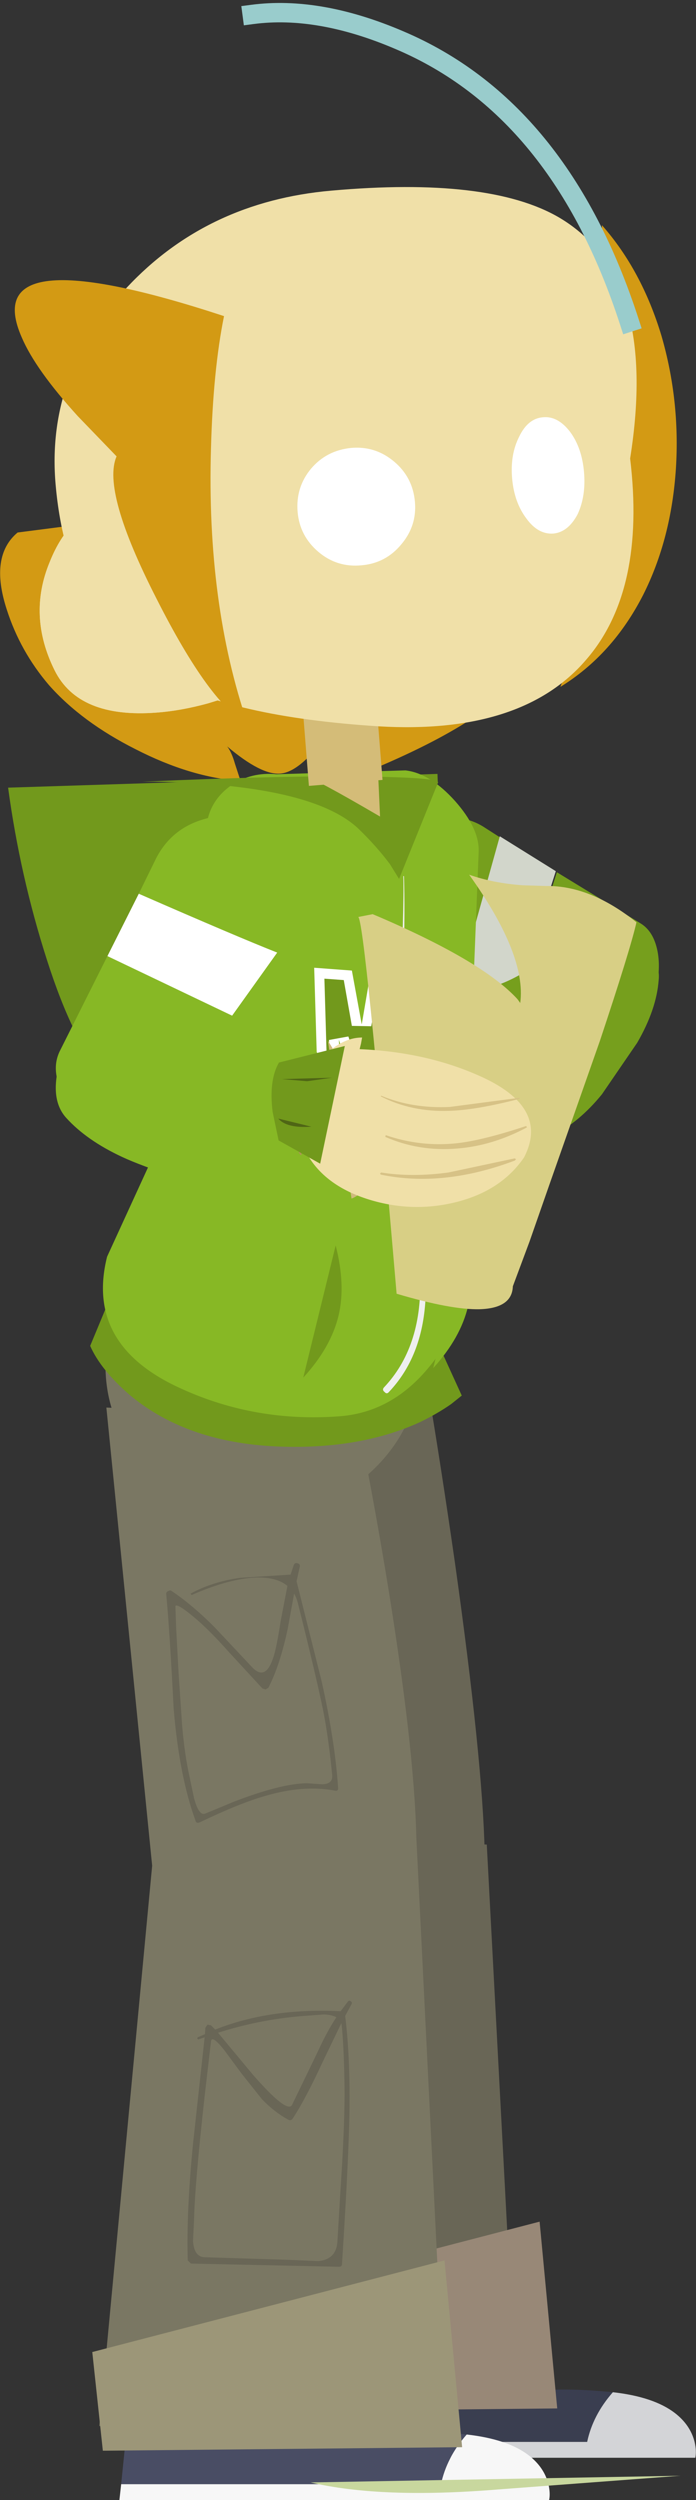 <?xml version="1.0" encoding="UTF-8" standalone="no"?>
<svg xmlns:xlink="http://www.w3.org/1999/xlink" height="354.7px" width="98.8px" xmlns="http://www.w3.org/2000/svg">
  <rect width="100%" height="100%" fill="#333333" stroke="none"/>
  <g transform="matrix(1.0, 0.0, 0.0, 1.0, 78.1, 176.95)">
    <path d="M0.95 -53.2 L12.9 -45.9 Q14.8 -44.7 15.3 -41.65 15.75 -38.7 14.65 -35.55 13.45 -32.45 11.25 -30.85 9.05 -29.15 6.95 -30.05 L-4.95 -34.7 0.95 -53.2" fill="#769f1d" fill-rule="evenodd" stroke="none"/>
    <path d="M-9.55 -59.7 L-7.05 -58.1 -12.75 -37.7 -17.15 -39.5 Q-20.8 -40.95 -22.25 -45.2 -23.85 -49.55 -22.15 -54.0 -20.5 -58.5 -16.75 -60.2 -13.05 -61.8 -9.55 -59.7" fill="#769f1d" fill-rule="evenodd" stroke="none"/>
    <path d="M-5.1 -34.8 L-12.85 -37.85 -7.15 -58.3 0.8 -53.35 -5.1 -34.8" fill="#d2d6cb" fill-rule="evenodd" stroke="none"/>
    <path d="M3.35 -45.2 Q0.1 -41.85 -1.7 -40.4 -4.8 -38.0 -8.2 -36.95 -13.25 -35.65 -15.85 -33.55 -19.2 -30.9 -20.1 -26.1 -21.6 -18.65 -9.55 -14.85 -4.7 -13.25 0.2 -15.75 4.1 -17.7 7.35 -21.7 L12.35 -29.0 Q15.1 -33.75 15.4 -37.9 15.8 -41.4 11.0 -44.6 6.0 -47.9 2.8 -44.35 L3.35 -45.2" fill="#769f1d" fill-rule="evenodd" stroke="none"/>
    <path d="M-14.85 -26.2 L-24.15 -22.45 -10.6 -11.7 -7.75 -17.65 Q-8.35 -19.35 -9.65 -21.3 -12.05 -25.05 -14.85 -26.2" fill="#64811a" fill-rule="evenodd" stroke="none"/>
    <path d="M8.9 162.45 Q6.05 165.7 5.25 169.5 L-40.15 169.5 -39.6 164.1 -8.65 164.1 Q-7.85 163.35 -5.3 162.75 -0.2 161.6 8.4 162.4 L8.9 162.45" fill="#3a3e50" fill-rule="evenodd" stroke="none"/>
    <path d="M20.5 169.5 Q20.8 170.8 20.6 171.75 L-40.4 171.75 -40.15 169.5 5.25 169.5 Q6.05 165.7 8.9 162.45 14.7 163.1 17.7 165.4 19.9 167.1 20.5 169.5" fill="#d3d4d7" fill-rule="evenodd" stroke="none"/>
    <path d="M-5.55 -79.45 Q-12.55 -72.2 -33.3 -64.65 -32.75 -65.95 -32.4 -68.25 L-31.95 -72.3 Q-35.65 -67.4 -38.3 -67.2 -41.0 -66.95 -45.85 -71.05 -45.2 -70.2 -44.75 -68.6 L-43.95 -66.15 Q-51.05 -66.65 -58.85 -70.65 -66.5 -74.5 -71.15 -79.75 -75.25 -84.55 -77.15 -90.5 -79.6 -98.05 -75.6 -101.4 L0.1 -111.15 Q5.3 -90.75 -5.55 -79.45" fill="#d39a14" fill-rule="evenodd" stroke="none"/>
    <path d="M-17.4 19.75 Q-15.5 31.0 -13.5 44.9 -9.6 72.65 -9.3 85.8 -11.95 90.75 -30.25 90.85 L-48.05 89.9 -52.5 20.5 -17.4 19.75" fill="#696656" fill-rule="evenodd" stroke="none"/>
    <path d="M-46.5 83.25 L-9.0 84.75 -5.0 160.25 -54.0 162.75 -46.5 83.25" fill="#696656" fill-rule="evenodd" stroke="none"/>
    <path d="M-51.5 151.25 L-1.5 138.25 1.0 164.75 -50.0 165.25 -51.5 151.25" fill="#988877" fill-rule="evenodd" stroke="none"/>
    <path d="M-27.4 24.25 Q-25.4 33.85 -23.35 46.1 -19.3 70.6 -19.0 83.75 -21.65 88.7 -39.35 88.7 L-56.5 87.75 -63.0 22.75 -27.4 24.25" fill="#7a7763" fill-rule="evenodd" stroke="none"/>
    <path d="M-43.5 25.25 Q-44.25 27.6 -45.5 29.05 -46.8 30.65 -49.0 31.75 L-43.5 25.25" fill="#696656" fill-rule="evenodd" stroke="none"/>
    <path d="M-40.85 62.6 L-45.6 57.45 Q-48.45 54.25 -50.55 52.5 -52.95 50.5 -53.2 50.9 L-53.1 53.9 -52.75 60.4 -52.25 67.8 Q-51.9 71.95 -51.2 75.1 L-50.55 78.2 Q-49.85 80.75 -48.95 80.35 L-44.85 78.65 Q-38.2 76.1 -34.55 76.05 L-32.35 76.2 Q-30.8 76.15 -30.95 74.85 -31.45 69.65 -32.25 65.6 -33.3 60.55 -35.8 50.55 -36.0 49.75 -36.35 49.15 L-37.25 54.1 Q-38.35 59.3 -40.0 62.5 L-40.4 62.75 -40.85 62.6 M-36.4 45.1 Q-36.25 44.7 -35.85 44.85 -35.45 44.95 -35.55 45.35 L-36.0 47.4 -32.45 61.55 Q-30.55 70.05 -30.1 76.75 -30.1 77.2 -30.55 77.1 -35.0 76.25 -40.45 77.85 -44.0 78.85 -49.75 81.6 -50.25 81.8 -50.35 81.35 -52.65 75.05 -53.45 65.45 -54.0 54.6 -54.5 49.25 -54.55 48.95 -54.25 48.8 -53.9 48.6 -53.7 48.8 -50.8 50.75 -47.7 53.85 L-42.3 59.6 Q-40.4 61.6 -39.3 58.2 -38.85 56.9 -38.25 53.0 L-37.3 48.05 Q-39.0 46.65 -42.35 46.9 -46.0 47.2 -50.9 49.35 L-51.05 49.15 Q-47.95 47.45 -43.95 46.9 L-36.85 46.45 -36.4 45.1" fill="#696656" fill-rule="evenodd" stroke="none"/>
    <path d="M-60.9 175.5 L-60.35 170.1 -29.4 170.1 Q-28.6 169.35 -26.05 168.75 -20.95 167.6 -12.35 168.4 L-11.85 168.45 Q-14.7 171.7 -15.5 175.5 L-60.9 175.5" fill="#494d64" fill-rule="evenodd" stroke="none"/>
    <path d="M-61.15 177.75 L-60.9 175.5 -15.5 175.5 Q-14.7 171.7 -11.85 168.45 -6.05 169.1 -3.05 171.4 -0.85 173.1 -0.25 175.5 0.05 176.8 -0.15 177.75 L-61.15 177.75" fill="#f7f7f7" fill-rule="evenodd" stroke="none"/>
    <path d="M-56.5 87.75 L-19.0 83.75 -15.0 164.75 -64.0 167.25 -56.5 87.75" fill="#7a7763" fill-rule="evenodd" stroke="none"/>
    <path d="M-65.0 156.75 L-15.0 143.75 -12.5 170.25 -63.5 170.75 -65.0 156.75" fill="#9c9678" fill-rule="evenodd" stroke="none"/>
    <path d="M-32.1 108.85 L-35.4 109.1 Q-41.35 109.6 -47.15 111.45 L-42.2 117.4 Q-37.35 122.95 -36.65 121.7 L-33.0 114.15 Q-31.7 111.3 -30.35 109.25 -31.0 108.9 -32.1 108.85 M-29.6 110.35 L-29.65 110.1 -32.25 115.5 Q-34.7 120.8 -36.5 123.55 -36.8 124.05 -37.25 123.75 -39.15 122.7 -40.9 120.9 L-43.8 117.25 -46.2 114.0 Q-48.05 111.65 -48.15 112.7 L-49.05 120.45 Q-50.45 133.1 -50.55 137.9 L-50.7 141.0 Q-50.55 143.25 -49.05 143.3 L-37.6 143.65 -32.9 143.85 Q-30.35 143.6 -30.2 141.05 L-29.8 134.3 Q-29.1 123.9 -29.2 118.65 -29.3 113.1 -29.6 110.35 M-28.3 107.0 Q-28.05 107.15 -28.2 107.4 L-29.1 109.05 Q-28.2 116.4 -28.6 126.5 -28.8 132.45 -29.55 144.25 -29.55 144.65 -30.0 144.65 L-51.0 144.2 -51.45 143.75 Q-51.65 136.85 -50.7 127.2 L-49.05 112.1 -49.95 112.4 -50.1 112.3 -50.05 112.1 -49.0 111.65 -48.95 110.75 -48.65 110.3 -48.15 110.4 -47.55 111.0 Q-39.75 107.9 -29.75 108.4 L-28.7 107.0 Q-28.5 106.8 -28.3 107.0" fill="#696656" fill-rule="evenodd" stroke="none"/>
    <path d="M-18.65 15.7 Q-18.2 24.35 -24.4 30.85 -30.6 37.3 -39.85 37.75 -49.05 38.2 -55.8 32.35 -62.65 26.55 -63.1 17.9 -63.5 9.2 -57.25 2.7 -51.1 -3.75 -41.9 -4.2 -32.65 -4.65 -25.85 1.2 -19.05 7.0 -18.65 15.7" fill="#7a7763" fill-rule="evenodd" stroke="none"/>
    <path d="M-16.0 -67.15 L-15.95 -65.85 Q-21.15 -56.2 -28.4 -45.75 -43.0 -24.8 -53.5 -20.95 -63.9 -17.15 -71.45 -40.8 -75.25 -52.65 -76.95 -65.2 L-16.0 -67.15" fill="#72991c" fill-rule="evenodd" stroke="none"/>
    <path d="M-15.95 13.6 L-12.55 21.05 -14.05 22.25 Q-16.05 23.65 -18.55 24.85 -26.8 28.6 -37.85 28.3 -51.35 27.95 -59.7 20.95 -63.8 17.4 -65.3 14.0 L-62.6 7.5 -15.95 13.6" fill="#72991c" fill-rule="evenodd" stroke="none"/>
    <path d="M-10.15 -56.15 L-12.6 6.0 Q-12.75 11.8 -17.4 17.25 -22.65 23.5 -30.05 24.0 -41.85 24.85 -52.3 20.1 -66.05 13.95 -62.9 1.35 L-56.55 -12.5 -48.7 -60.35 Q-48.1 -63.55 -45.25 -65.55 -42.4 -67.45 -38.85 -67.1 L-20.55 -67.65 Q-17.05 -67.25 -13.5 -63.3 -10.05 -59.4 -10.15 -56.15" fill="#87b825" fill-rule="evenodd" stroke="none"/>
    <path d="M-22.75 -66.7 Q-15.4 -66.5 -15.95 -65.85 L-21.45 -52.25 -22.75 -54.35 Q-24.65 -56.9 -27.3 -59.45 -34.0 -65.65 -56.15 -66.05 L-57.9 -66.05 Q-33.65 -67.1 -22.75 -66.7 M-57.9 -66.05 L-76.95 -65.2 -57.9 -66.05" fill="#72991c" fill-rule="evenodd" stroke="none"/>
    <path d="M-30.45 -0.25 Q-29.0 5.4 -30.05 9.75 -31.15 14.25 -35.05 18.5 L-30.45 -0.25" fill="#72991c" fill-rule="evenodd" stroke="none"/>
    <path d="M-20.85 -52.65 L-20.75 -52.65 Q-20.6 -47.85 -20.8 -40.5 L-21.3 -28.35 Q-21.45 -19.8 -19.1 -7.1 -17.35 2.15 -17.7 7.4 -18.15 15.55 -22.9 20.55 -23.2 20.9 -23.5 20.55 -23.9 20.25 -23.6 19.9 -18.25 14.25 -18.45 4.65 -18.55 1.5 -20.75 -12.05 -22.05 -19.9 -21.45 -32.3 -20.7 -48.6 -20.85 -52.65" fill="#efefef" fill-rule="evenodd" stroke="none"/>
    <path d="M-28.15 -39.25 L-26.75 -31.6 -25.2 -40.7 -22.5 -39.8 -23.95 -21.4 -27.25 -21.25 -30.0 -29.45 -29.6 -21.15 -32.95 -21.25 -33.5 -39.65 -28.15 -39.25" fill="#ffffff" fill-rule="evenodd" stroke="none"/>
    <path d="M-24.0 -38.85 L-25.2 -22.75 -26.25 -22.7 -28.65 -29.9 -31.4 -29.4 -31.1 -22.6 -31.6 -22.65 -32.05 -38.1 -29.3 -37.9 -28.15 -31.4 -25.4 -31.35 -24.1 -38.85 -24.0 -38.85" fill="#72991c" fill-rule="evenodd" stroke="none"/>
    <path d="M-18.2 -40.05 L-17.25 -41.45 -15.7 -36.5 -14.95 -41.2 -11.2 -40.05 -13.7 -30.6 -14.25 -21.2 -16.95 -20.75 -18.2 -40.05" fill="#ffffff" fill-rule="evenodd" stroke="none"/>
    <path d="M-15.15 -30.8 L-15.15 -30.65 -15.65 -22.5 -16.5 -36.1 -14.3 -36.25 -13.8 -39.4 -12.9 -39.15 -15.15 -30.8" fill="#72991c" fill-rule="evenodd" stroke="none"/>
    <path d="M-34.25 -65.45 L-35.75 -84.35 -25.3 -85.2 -23.8 -66.3 -34.25 -65.45" fill="#d4bc78" fill-rule="evenodd" stroke="none"/>
    <path d="M5.0 -113.35 Q7.35 -134.8 7.35 -145.0 13.0 -138.6 15.8 -129.3 18.45 -120.15 17.85 -110.5 17.2 -100.5 13.2 -92.55 8.85 -84.05 1.45 -79.5 L2.25 -81.7 Q2.45 -90.4 5.0 -113.35" fill="#d39a14" fill-rule="evenodd" stroke="none"/>
    <path d="M11.35 -111.9 Q13.6 -93.2 5.15 -83.4 -3.95 -72.7 -24.35 -73.9 -45.45 -75.25 -55.1 -80.95 -68.5 -88.8 -70.2 -108.15 -71.6 -123.9 -60.1 -136.15 -48.7 -148.35 -31.1 -149.9 -8.7 -151.9 1.25 -146.1 15.45 -137.75 11.35 -111.9" fill="#f0e0a8" fill-rule="evenodd" stroke="none"/>
    <path d="M-71.05 -97.2 Q-68.2 -104.35 -62.9 -104.8 L-45.5 -78.1 -48.6 -77.15 Q-52.45 -76.1 -55.85 -75.85 -66.95 -75.0 -70.35 -81.85 -74.2 -89.6 -71.05 -97.2" fill="#f0e0a8" fill-rule="evenodd" stroke="none"/>
    <path d="M-71.05 -97.2 Q-68.2 -104.35 -62.9 -104.8 L-45.5 -78.1 -48.6 -77.15 Q-52.45 -76.1 -55.85 -75.85 -66.95 -75.0 -70.35 -81.85 -74.2 -89.6 -71.05 -97.2" fill="#f0e0a8" fill-rule="evenodd" stroke="none"/>
    <path d="M-75.0 -129.05 Q-81.45 -143.65 -46.3 -132.1 -47.85 -124.45 -48.15 -113.35 -48.8 -91.3 -42.95 -74.25 -48.25 -76.95 -55.85 -91.95 -63.7 -107.3 -61.55 -112.2 L-67.05 -117.9 Q-73.05 -124.5 -75.0 -129.05" fill="#d39a14" fill-rule="evenodd" stroke="none"/>
    <path d="M-34.4 -66.6 L-24.55 -69.85 -24.15 -61.1 Q-33.65 -66.65 -34.4 -66.6" fill="#d4bc78" fill-rule="evenodd" stroke="none"/>
    <path d="M-16.6 17.15 L-12.0 -1.65 Q-10.6 4.0 -11.65 8.35 -12.7 12.85 -16.6 17.15" fill="#87b825" fill-rule="evenodd" stroke="none"/>
    <path d="M-45.15 -32.85 L-54.55 -19.55 Q-56.1 -17.4 -59.2 -17.05 -62.25 -16.7 -65.25 -18.35 -68.25 -19.95 -69.55 -22.6 -70.75 -25.4 -69.65 -27.75 L-62.85 -41.3 -45.15 -32.85" fill="#87b825" fill-rule="evenodd" stroke="none"/>
    <path d="M-40.4 -59.8 Q-36.1 -57.5 -35.05 -52.95 -33.95 -48.45 -36.7 -44.65 L-38.75 -41.8 Q-44.45 -44.05 -58.4 -50.15 L-55.95 -55.15 Q-53.8 -59.35 -49.25 -60.7 -44.65 -62.1 -40.4 -59.8" fill="#87b825" fill-rule="evenodd" stroke="none"/>
    <path d="M-45.15 -32.85 L-62.85 -41.3 -58.4 -50.15 Q-44.45 -44.05 -38.75 -41.8 L-45.15 -32.85" fill="#ffffff" fill-rule="evenodd" stroke="none"/>
    <path d="M-7.45 176.25 Q-23.95 177.6 -34.0 175.25 L18.5 174.3 -7.45 176.25" fill="#c8d79e" fill-rule="evenodd" stroke="none"/>
    <path d="M-19.2 -105.75 Q-18.9 -102.35 -21.15 -99.7 -23.35 -97.05 -26.75 -96.75 -30.25 -96.4 -32.9 -98.65 -35.55 -100.9 -35.85 -104.3 -36.15 -107.8 -33.95 -110.45 -31.75 -113.05 -28.25 -113.4 -24.85 -113.7 -22.2 -111.5 -19.5 -109.25 -19.2 -105.75" fill="#ffffff" fill-rule="evenodd" stroke="none"/>
    <path d="M4.8 -110.0 Q5.1 -106.6 3.9 -104.0 2.55 -101.45 0.45 -101.25 -1.7 -101.1 -3.35 -103.35 -5.1 -105.65 -5.4 -109.05 -5.7 -112.45 -4.4 -115.0 -3.15 -117.6 -1.0 -117.75 1.1 -117.95 2.85 -115.65 4.5 -113.4 4.8 -110.0" fill="#ffffff" fill-rule="evenodd" stroke="none"/>
    <path d="M-42.3 -174.9 Q-32.85 -176.15 -21.4 -171.25 1.45 -161.55 11.25 -131.25" fill="none" stroke="#99cccc" stroke-linecap="square" stroke-linejoin="round" stroke-width="2.75"/>
    <path d="M-24.3 -26.4 Q-21.55 -31.05 -21.0 -31.3 -20.55 -31.5 -19.4 -30.2 -18.2 -28.95 -18.05 -28.25 -17.95 -27.65 -20.4 -24.15 L-22.95 -20.8 Q-23.6 -18.45 -24.2 -13.3 -24.6 -10.1 -26.45 -8.15 -27.35 -7.2 -28.2 -6.9 L-31.55 -29.3 -27.5 -22.75 -24.3 -26.4" fill="#cfba7c" fill-rule="evenodd" stroke="none"/>
    <path d="M-0.65 -51.25 L-0.5 -51.25 Q5.75 -51.3 12.25 -46.1 11.35 -42.15 7.05 -29.25 L-0.05 -9.05 -2.95 -0.75 -5.3 5.55 Q-5.4 8.65 -10.0 8.8 -14.05 8.9 -21.8 6.6 -26.35 -46.55 -27.25 -46.85 L-25.2 -47.25 -24.25 -46.85 Q-9.5 -40.5 -4.65 -35.2 L-4.25 -34.65 Q-3.35 -41.45 -11.5 -52.85 -8.1 -51.65 -3.9 -51.35 L-0.65 -51.25" fill="#d8cf85" fill-rule="evenodd" stroke="none"/>
    <path d="M-36.15 -16.2 L-36.05 -16.35 -35.95 -16.2 -35.7 -14.7 -35.3 -13.2 Q-35.3 -13.0 -35.45 -13.1 -36.3 -14.15 -36.15 -16.2" fill="#ad9457" fill-rule="evenodd" stroke="none"/>
    <path d="M-10.25 -24.4 Q0.0 -19.95 -3.7 -12.75 -6.95 -8.0 -13.35 -6.4 -19.35 -4.9 -25.35 -6.65 -31.5 -8.45 -34.2 -12.7 -37.3 -17.5 -34.7 -23.75 L-34.65 -23.3 Q-34.25 -24.85 -32.65 -26.6 -29.7 -29.75 -26.7 -29.75 L-26.85 -28.9 -27.05 -28.1 Q-17.75 -27.7 -10.25 -24.4" fill="#f0e0a8" fill-rule="evenodd" stroke="none"/>
    <path d="M-4.35 -21.2 L-4.35 -21.05 Q-10.55 -19.45 -14.3 -19.35 -19.65 -19.15 -24.05 -21.4 L-24.0 -21.5 Q-19.6 -19.65 -14.25 -19.9 L-4.35 -21.2" fill="#d7c286" fill-rule="evenodd" stroke="none"/>
    <path d="M-3.4 -17.2 L-3.3 -17.0 Q-8.15 -14.4 -13.2 -14.0 -18.6 -13.55 -23.4 -15.65 L-23.35 -15.9 Q-18.4 -14.2 -13.25 -14.75 -9.6 -15.15 -3.4 -17.2" fill="#d7c286" fill-rule="evenodd" stroke="none"/>
    <path d="M-5.05 -12.6 L-4.85 -12.5 -5.0 -12.3 Q-15.2 -8.45 -24.05 -10.3 L-24.15 -10.45 -24.0 -10.6 Q-19.6 -9.9 -14.45 -10.6 L-5.05 -12.6" fill="#d7c286" fill-rule="evenodd" stroke="none"/>
    <path d="M-64.1 -31.4 L-57.25 -30.35 Q-53.45 -30.15 -50.2 -31.25 -45.65 -33.1 -42.35 -32.9 -38.15 -32.65 -34.5 -29.2 -28.65 -23.9 -35.4 -13.9 -38.1 -9.75 -43.35 -8.95 -47.45 -8.25 -52.5 -9.7 -58.3 -11.65 -60.75 -12.8 -65.8 -15.15 -68.7 -18.35 -71.15 -21.05 -69.55 -26.45 -67.75 -32.05 -63.2 -31.0 L-64.1 -31.4" fill="#87b825" fill-rule="evenodd" stroke="none"/>
    <path d="M-38.5 -26.2 L-29.15 -28.55 -32.65 -11.85 -38.55 -15.15 -39.4 -19.2 Q-39.95 -23.7 -38.5 -26.2" fill="#72991c" fill-rule="evenodd" stroke="none"/>
    <path d="M-38.1 -23.85 L-30.95 -24.05 -34.5 -23.55 -38.1 -23.85" fill="#4f6515" fill-rule="evenodd" stroke="none"/>
    <path d="M-38.6 -18.25 L-33.9 -17.1 Q-37.4 -16.85 -38.6 -18.25" fill="#4f6515" fill-rule="evenodd" stroke="none"/>
  </g>
</svg>
